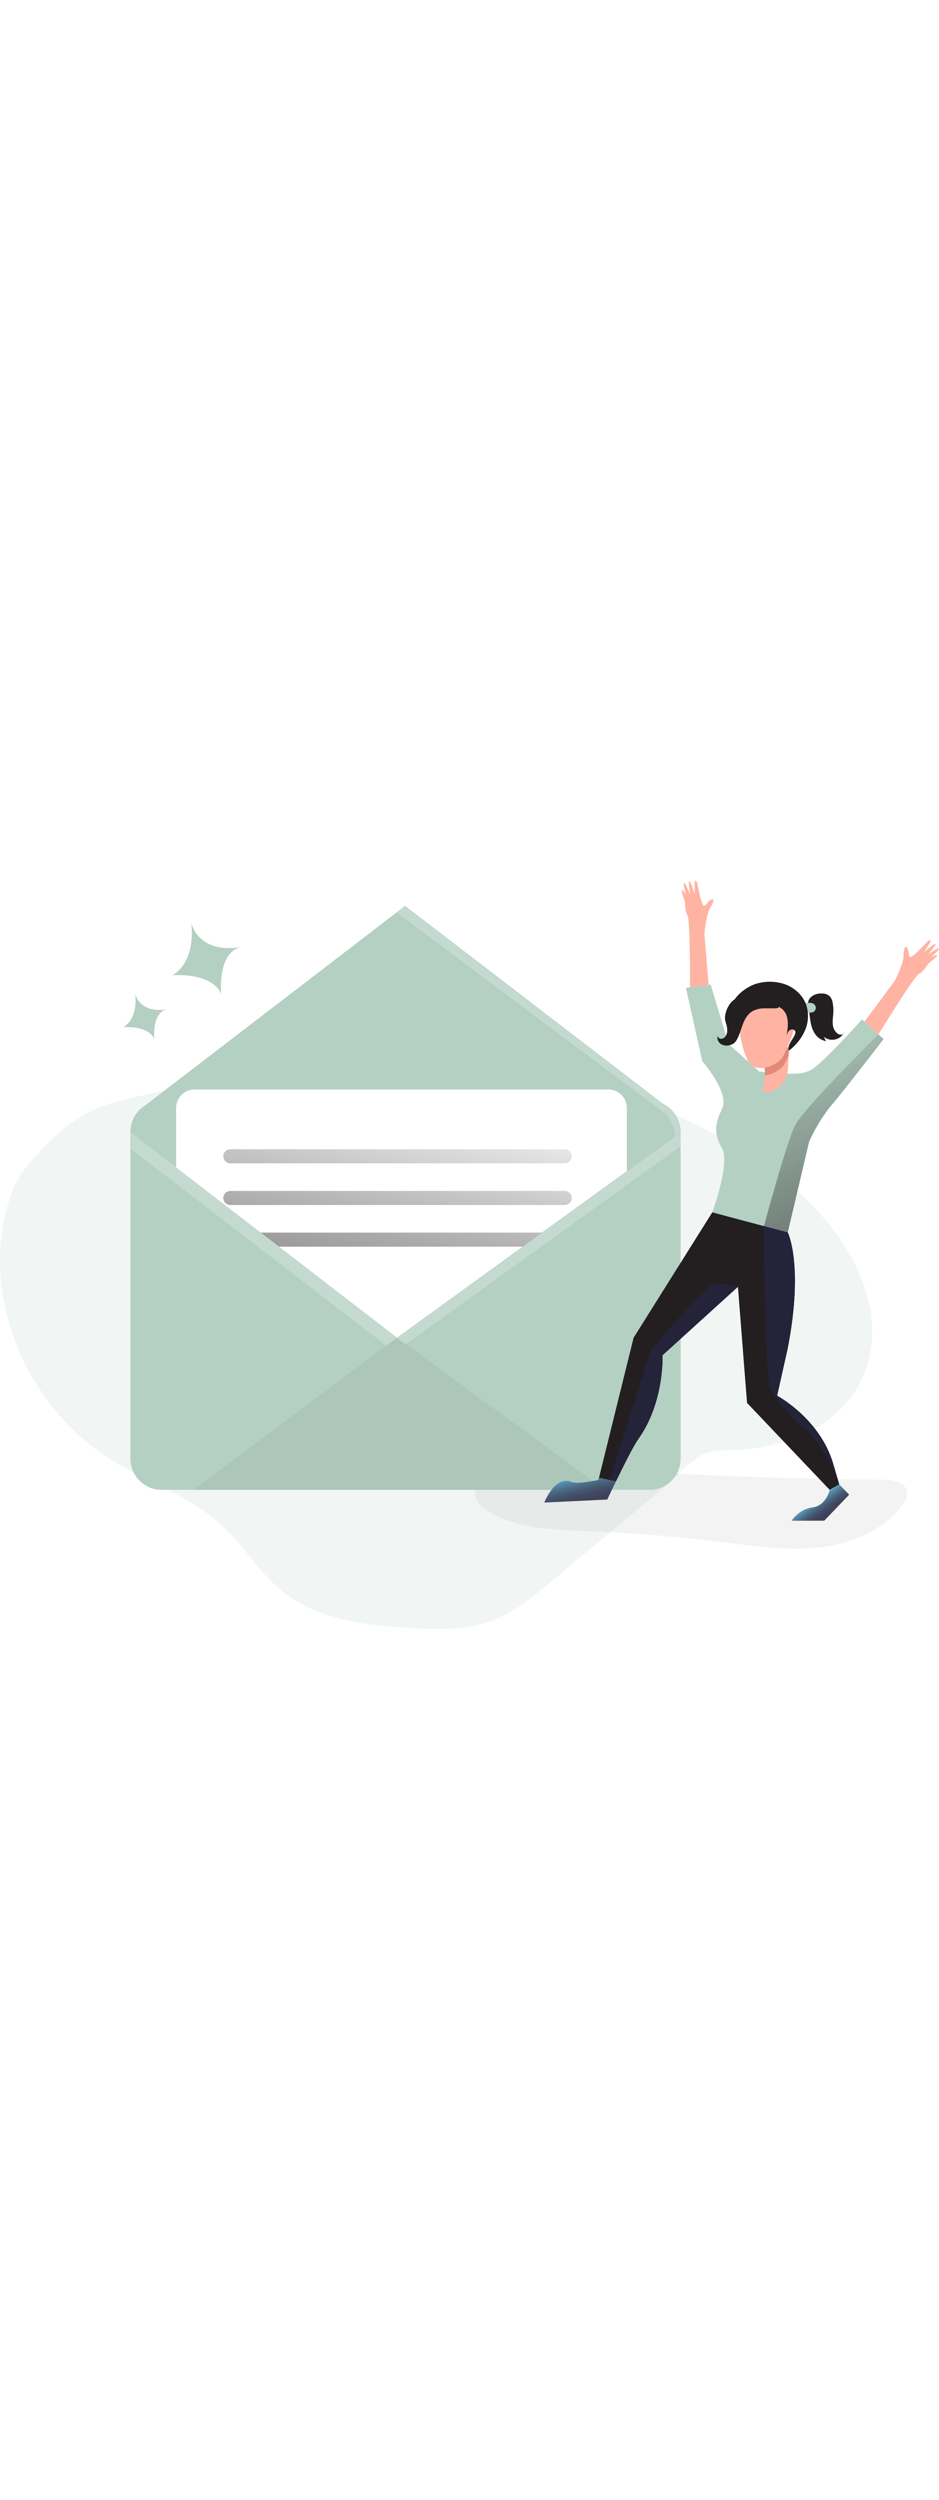 <svg xmlns="http://www.w3.org/2000/svg" xmlns:xlink="http://www.w3.org/1999/xlink" id="_0004_new_message" class="illustrations_image" data-imageid="message-received-38" style="width:188px" viewBox="0 0 500 500"><defs><linearGradient id="linear-gradient-message-received-38" x1="-161.68" x2="-242.36" y1="2885.84" y2="2599.13" gradientTransform="matrix(1 0 0 -1 409 2960.46)" gradientUnits="userSpaceOnUse"><stop offset="0" stop-color="#231f20" stop-opacity="0"/><stop offset="1" stop-color="#231f20"/></linearGradient><linearGradient xlink:href="#linear-gradient-message-received-38" id="linear-gradient-2-message-received-38" x1="-187.58" x2="-236.25" y1="2807.01" y2="2573.65"/><linearGradient xlink:href="#linear-gradient-message-received-38" id="linear-gradient-3-message-received-38" x1="-183.15" x2="-231.82" y1="2806.1" y2="2572.73"/><linearGradient xlink:href="#linear-gradient-message-received-38" id="linear-gradient-4-message-received-38" x1="-177.49" x2="-226.16" y1="2804.91" y2="2571.54"/><linearGradient id="linear-gradient-5-message-received-38" x1="-102.57" x2="-97.43" y1="-233.5" y2="-212.08" gradientTransform="translate(408.67 600.5)" gradientUnits="userSpaceOnUse"><stop offset="0" stop-color="#68e1fd"/><stop offset="0" stop-color="#67ddf9"/><stop offset=".12" stop-color="#5cb3ce"/><stop offset=".24" stop-color="#538ea9"/><stop offset=".37" stop-color="#4c718b"/><stop offset=".5" stop-color="#465a73"/><stop offset=".63" stop-color="#424a63"/><stop offset=".79" stop-color="#404059"/><stop offset=".99" stop-color="#3f3d56"/></linearGradient><linearGradient xlink:href="#linear-gradient-5-message-received-38" id="linear-gradient-6-message-received-38" x1="24.14" x2="32.71" y1="-219.07" y2="-207.08"/><linearGradient xlink:href="#linear-gradient-message-received-38" id="linear-gradient-7-message-received-38" x1="2.75" x2="98.11" y1="2832.46" y2="2621.44"/><style>.cls-1_message-received-38{fill:#000405;opacity:.05;stroke-width:0}.cls-11_message-received-38,.cls-15_message-received-38,.cls-16_message-received-38{stroke-width:0}.cls-1_message-received-38{isolation:isolate}.cls-16_message-received-38{fill:#68e1fd}.cls-11_message-received-38{fill:#231f20}.cls-15_message-received-38{fill:#ffb4a3}</style></defs><path id="Background_message-received-38" d="M79.16 167.03c-14.68 3.11-29.93 6.49-41.71 15.78C27.5 190.65 12 205.12 7.3 216.88c-19.9 49.66 2.6 110.09 46.26 141 20.54 14.54 46.13 21.57 64.59 38.68 11.67 10.82 19.85 25.15 32.27 35.1 18.15 14.52 42.65 17.74 65.84 19.29 16.11 1.09 32.85 1.56 47.79-4.56 10.8-4.43 19.96-12.02 28.94-19.5l59.51-49.7c9.56-7.98 18.5-20.68 30.95-20.6 112.06.8 119.61-131.08-52.37-189.49-15.16-5.15-25.55-19.46-39.79-26.8-29.42-15.16-63.27-10.25-92.94.24-37.67 13.35-80.1 18.17-119.2 26.49Z" class="targetColor" style="stroke-width:0;isolation:isolate;opacity:.18;fill:#b4d0c3"/><path id="shadow_message-received-38" d="M470.28 372.17c5.19.09 11.87 1.38 12.67 6.5.43 2.67-1.09 5.26-2.75 7.41-10.34 13.52-27.48 20.35-44.39 22.18s-33.95-.73-50.83-2.81c-24.4-3.01-48.89-5.01-73.48-6-17.48-.71-35.87-1.15-50.93-10.05-2.79-1.65-5.54-3.71-6.88-6.67-2.67-5.89 1.55-13.06 7.33-15.92s12.59-2.58 19.04-2.23c63.38 3.41 126.72 7.59 190.21 7.59Z" class="cls-1_message-received-38"/><g id="message_message-received-38"><path d="M362.43 187.29v173.73c0 9.15-7.43 16.57-16.58 16.57H86.02c-9.15 0-16.58-7.42-16.58-16.58V187.28c0-9.15 7.41-16.57 16.56-16.58h259.85c9.15 0 16.58 7.41 16.58 16.57Z" class="cls-16_message-received-38 targetColor" style="fill:#b4d0c3"/><path d="M357.94 176.01H73.5l2.31-1.77c.11-.09.22-.18.33-.26l135.3-103.72 4.27-3.27 137.67 105.54 4.55 3.49Z" class="cls-16_message-received-38 targetColor" style="fill:#b4d0c3"/><path d="m362.43 187.29-3.46 2.5-25.2 18.25-122.33 88.61-117.65-90.61-24.35-18.75.31-3.22c.59-3.02 2.02-5.81 4.12-8.06q.885-.96 1.92-1.77c.11-.09.22-.18.33-.26 2.86-2.13 6.32-3.28 9.89-3.27h259.83c8.54 0 15.67 6.49 16.5 14.98.05.53.08 1.07.08 1.6Z" class="cls-16_message-received-38 targetColor" style="fill:#b4d0c3"/><path d="m362.43 187.29-3.46 2.51-25.2 18.24-122.33 88.61-117.65-90.6-24.35-18.76.31-3.21c.77-3.9 2.91-7.39 6.04-9.85l.33-.25L211.43 70.26l4.27-3.27 137.67 105.54c5.05 2.57 8.43 7.54 8.97 13.18.05.53.08 1.06.08 1.59Z" style="stroke-width:0;fill:url(#linear-gradient)"/><path d="M333.78 174.46v33.59l-45.15 32.67-10.35 7.52-66.83 48.41-62.86-48.41-9.74-7.49-45.07-34.67v-31.62c0-5.44 4.41-9.85 9.85-9.85h220.31c5.43 0 9.84 4.41 9.84 9.85" style="stroke-width:0;fill:#fff"/><path d="M300.69 203.91H122.66c-2.07 0-3.75-1.68-3.75-3.75s1.68-3.75 3.75-3.75h178.03c2.07 0 3.75 1.68 3.75 3.75s-1.68 3.75-3.75 3.75" style="stroke-width:0;fill:url(#linear-gradient-2-message-received-38)"/><path d="M300.69 226.08H122.66c-2.07 0-3.75-1.68-3.75-3.75s1.68-3.75 3.75-3.75h178.03c2.07 0 3.75 1.68 3.75 3.75s-1.68 3.75-3.75 3.75" style="stroke-width:0;fill:url(#linear-gradient-3-message-received-38)"/><path d="m288.63 240.75-10.36 7.49H148.59l-9.74-7.49z" style="stroke-width:0;fill:url(#linear-gradient-4-message-received-38)"/><path d="m211.44 296.65-108.58 80.96h219.41z" class="cls-1_message-received-38"/><path d="M117.78 113.69c-5.47-11.73-26-9.8-26-9.8 12.67-7.47 10.24-26.46 10.09-27.58 5.54 16.55 24.67 12.9 26.38 12.54-12.7 3.13-10.47 24.84-10.47 24.84m-35.61 24.06c-3.47-7.45-16.54-6.23-16.54-6.23 8.27-4.91 6.39-17.56 6.39-17.56v.07c3.55 10.46 15.68 8.14 16.76 7.91-8.04 2-6.62 15.8-6.62 15.8Z" class="cls-16_message-received-38 targetColor" style="fill:#b4d0c3"/><path d="m69.94 196.42 135.8 104.49 5.7-4.26-142-109.36zm146 103.81 146.49-105.44v-7.19L211.44 296.94zm146.41-114.24-.4 1.12-2.98 2.98c2.09-3.61-3.82-12-3.82-12l-2.36-1.77-7.09-5.33L211.44 70.56l4.27-3.27 137.67 105.53c5.04 2.57 8.42 7.54 8.97 13.18Z" style="stroke-width:0;isolation:isolate;opacity:.22;fill:#fff"/></g><g id="character_1_message-received-38"><path d="M470.5 137.83s-22.56 29.17-26.84 34.06c-7.81 8.88-12.84 20.53-12.84 20.53l-11.34 48.23-12.67-3.38-27.54-7.33s9.79-26.36 5.05-34.37c-6.32-10.67-.85-17.34.59-21.92 2.67-8.49-10.95-24-10.95-24l-8.73-39.09 13.18-1.76 9.56 31.69 16.38 14.62 11.67.62s8.8 1.81 15.2-1.15c6.12-2.84 27.74-27.22 27.74-27.22l8.82 8z" class="cls-16_message-received-38 targetColor" style="fill:#b4d0c3"/><path d="M431.93 115.36a8.25 8.25 0 0 1 5.71-1.8c1.51-.06 2.98.45 4.13 1.43.89.99 1.45 2.23 1.61 3.55.33 1.64.45 3.31.37 4.97-.15 3.06-.94 6.3.38 9.07.31.66.74 1.26 1.25 1.77.6.67 1.43 1.08 2.32 1.15.92.04 1.73-.59 1.91-1.49a7.08 7.08 0 0 1-9.36 3.56s-.02 0-.03-.01a7.5 7.5 0 0 1-1.55-.95l1.16 2.35c-.96-.25-1.89-.6-2.77-1.05-2.83-1.54-4.42-4.67-5.17-7.83-.67-2.9-.8-5.89-1.43-8.81-.46-2.22-.34-4.3 1.47-5.91" class="cls-11_message-received-38"/><path d="M431.08 118.56c.58-.02 1.15.07 1.69.26.92.38 1.55 1.24 1.63 2.23.05 1-.49 1.93-1.39 2.38-.57.23-1.18.34-1.8.31-.56 0-1.13 0-1.69-.05a.73.73 0 0 1-.77-.56c-.37-.73-.64-1.49-.82-2.29-.46-2.45 1.19-2.31 3.14-2.29Z" class="cls-16_message-received-38 targetColor" style="fill:#b4d0c3"/><path d="M420.22 141.97s-.11 1.93-.24 4.43c-.11 2.11-.25 4.67-.37 6.79a14.23 14.23 0 0 1-4.31 9.47c-1.51 1.54-5.1 4.41-7.84 3.39-1.33-.49-1.38-2.17-1.1-3.18.62-1.84.96-3.75 1.02-5.69.04-1.57-.1-3.13-.42-4.67-1.71-4.29 13.26-10.55 13.26-10.55Z" class="cls-15_message-received-38"/><path d="M420.22 141.97s-.11 1.93-.24 4.43c-1.05 2.35-2.04 4.26-2.58 5.21-1.09 1.93-5.55 4.96-10 5.57.04-1.57-.1-3.13-.42-4.67-1.73-4.29 13.24-10.55 13.24-10.55Z" style="stroke-width:0;fill:#e2897a"/><path d="M407.18 116.44c-7.9.48-13.91 7.27-13.44 15.17 0 .34.05.67.1 1.01.45 5.83 1.94 11.52 4.41 16.82 4.67 8 16.5 1.42 18.37-1.87s9.06-18.15 6.04-22.36c-2.08-2.84-7.85-9.07-15.49-8.77Z" class="cls-15_message-received-38"/><path d="M402.98 108.31a24.78 24.78 0 0 1 15.3.45c4.85 1.84 9.03 5.63 10.87 10.47 1.59 4.49 1.43 9.42-.43 13.8a26.95 26.95 0 0 1-8.67 10.95c-.98-3 2.04-5.67 3.21-8.59.27-.54.33-1.16.17-1.75-.43-1.09-2.05-1.21-2.98-.5s-1.33 1.9-1.67 3.01c.9-4.77 1.57-10.37-1.81-13.86-2-2.07-5.02-2.84-7.9-2.87a19.32 19.32 0 0 0-14.13 6.07c-1.06 1.14-2.57 2.54-3.91 1.75-.42-.29-.75-.69-.95-1.15-3.98-7.88 6.47-16.04 12.9-17.8Z" class="cls-11_message-received-38"/><path d="M409.42 117.12c-3.33-1.47-6.83-2.67-10.45-2.67s-7.37 1.23-9.77 3.95a13.8 13.8 0 0 0-2.67 5.18c-.4 1.19-.56 2.44-.47 3.69.14.91.37 1.8.67 2.67.63 2.16.89 4.67-.47 6.48-.51.73-1.33 1.19-2.23 1.24-.91.02-1.7-.65-1.83-1.55-.59 1.66.37 3.61 1.9 4.48 1.59.81 3.45.9 5.11.25a5.7 5.7 0 0 0 1.89-1.03c.55-.53 1-1.15 1.33-1.83 1.39-2.53 2.09-5.33 3.13-8.06s2.55-5.33 5.01-6.87c1.95-1.06 4.14-1.61 6.36-1.58 2.21-.07 4.43.11 6.63-.09s.61-1.51-.34-2.19c-1.2-.81-2.47-1.5-3.81-2.05Z" class="cls-11_message-received-38"/><path d="M498.97 93.21c.57.44-4.74 4.57-4.74 4.57s-2.48 4.27-5 5.46-21.46 32.1-21.46 32.1l-7.47-6.77 16.12-21.69s5.33-10.22 4.74-14.67c0 0 .32-5.25 1.93-2.81 1.13 1.74.41 4.48 1.75 4.77.15.01.3-.02.43-.09 1.11-.67 2.13-1.49 3.03-2.43 2.67-2.54 5.85-6.07 5.85-6.07s1.75-.74 1.53 0-3.43 5.73-3.61 6c.3-.27 5.22-4.67 6-4.33s-3.81 5.4-4.08 5.69c.29-.2 5.53-3.85 5.93-3.53.74.62-4 4.73-4.39 5.05.3-.16 2.91-1.69 3.45-1.26Z" class="cls-15_message-received-38"/><path d="M493.35 96.38c-.4.13-.82.16-1.23.1-1.34-.1-2.69-.12-4.04-.07-.91.04-2.78.67-2.83-.74 0-.37.09-.74.07-1.11 0-.16-.03-.32-.07-.48 1.11-.67 2.13-1.49 3.03-2.43.41.14.79.33 1.15.58l2.63 1.7c.47.31.93.61 1.38.95.2.12.36.3.45.51a.87.87 0 0 1-.55.99ZM363.15 58.5c-.72.08 1.61 6.39 1.61 6.39s-.15 4.94 1.33 7.27 1.33 38.11 1.33 38.11l9.92-1.33L375.09 82s.86-11.5 3.71-14.96c0 0 2.49-4.63-.15-3.41-1.88.88-2.71 3.59-4 3.13a.6.6 0 0 1-.31-.31c-.61-1.16-1.05-2.39-1.33-3.66-.94-3.57-1.77-8.25-1.77-8.25s-1.07-1.53-1.24-.79-.11 6.67-.11 7.01c-.11-.38-2-6.73-2.83-6.84s.39 6.6.47 6.99c-.15-.32-2.67-6.19-3.19-6.12-.95.14.94 6.15 1.08 6.6-.19-.29-1.59-2.95-2.27-2.89" class="cls-15_message-received-38"/><path d="M366.21 64.16c.28.32.63.57 1.02.73 1.19.63 2.35 1.32 3.47 2.08.75.51 2 2.05 2.79.86.21-.31.31-.67.53-.98.1-.13.2-.26.31-.38-.61-1.16-1.05-2.39-1.33-3.66-.42-.1-.85-.13-1.28-.11l-3.13.06c-.56-.01-1.12.01-1.68.07-.24 0-.47.07-.67.2-.29.31-.3.8-.03 1.13" class="cls-15_message-received-38"/><path d="m446.93 374.72-5.14 2.88-44.01-46.26-4.85-61.76-40.13 36.4s1.07 25.06-12.96 44.67c-2.51 3.51-7.63 13.72-11.5 21.7-.12.25-.24.5-.35.75l-.75-.15-2.62-.55-5.69-1.17 18.44-74.54 41.91-66.72 27.54 7.33 12.67 3.38s8.55 17.13 0 61.46l-5.67 25.38s22.84 12.18 29.88 36.28l3.18 10.91h.03Z" class="cls-11_message-received-38"/><path d="M327.99 373.07c-2.67 5.45-4.61 9.68-4.61 9.68l-33.56 1.6s5.56-14.72 14.61-10.91c3.06 1.28 14.15-1.13 14.15-1.13l.35-1.11z" style="stroke-width:0;fill:url(#linear-gradient-5-message-received-38)"/><path d="m446.93 374.72 5.22 5.46L438.89 394h-17.34s3.69-6.1 11.08-7.07 9.15-9.33 9.15-9.33l5.13-2.87Z" style="stroke-width:0;fill:url(#linear-gradient-6-message-received-38)"/><path d="M470.5 137.83s-22.56 29.17-26.84 34.06c-7.81 8.88-12.84 20.53-12.84 20.53l-11.34 48.23-12.67-3.38s11.83-44.23 16.58-53.61c4.75-9.39 44.37-48.3 44.37-48.3l2.73 2.47Z" style="stroke-width:0;fill:url(#linear-gradient-7-message-received-38)"/><path d="M446.89 374.7c-.23-.67-7.76-21.58-19.06-30.34-11.48-8.91-18.14-21.2-18.14-21.2-2.67-23.6-2.89-85.89-2.89-85.89l12.67 3.38s8.55 17.13 0 61.46l-5.67 25.38s22.84 12.21 29.88 36.31l3.21 10.91Zm-94.09-68.73s1.07 25.06-12.96 44.67c-2.51 3.51-7.63 13.72-11.5 21.7l-1.11.59-2.62-.55 21.75-68.6s26.34-31.21 31.18-34.2c4.83-2.99 15.39 0 15.39 0l-40.14 36.39Z" style="stroke-width:0;fill:#25233a"/></g></svg>